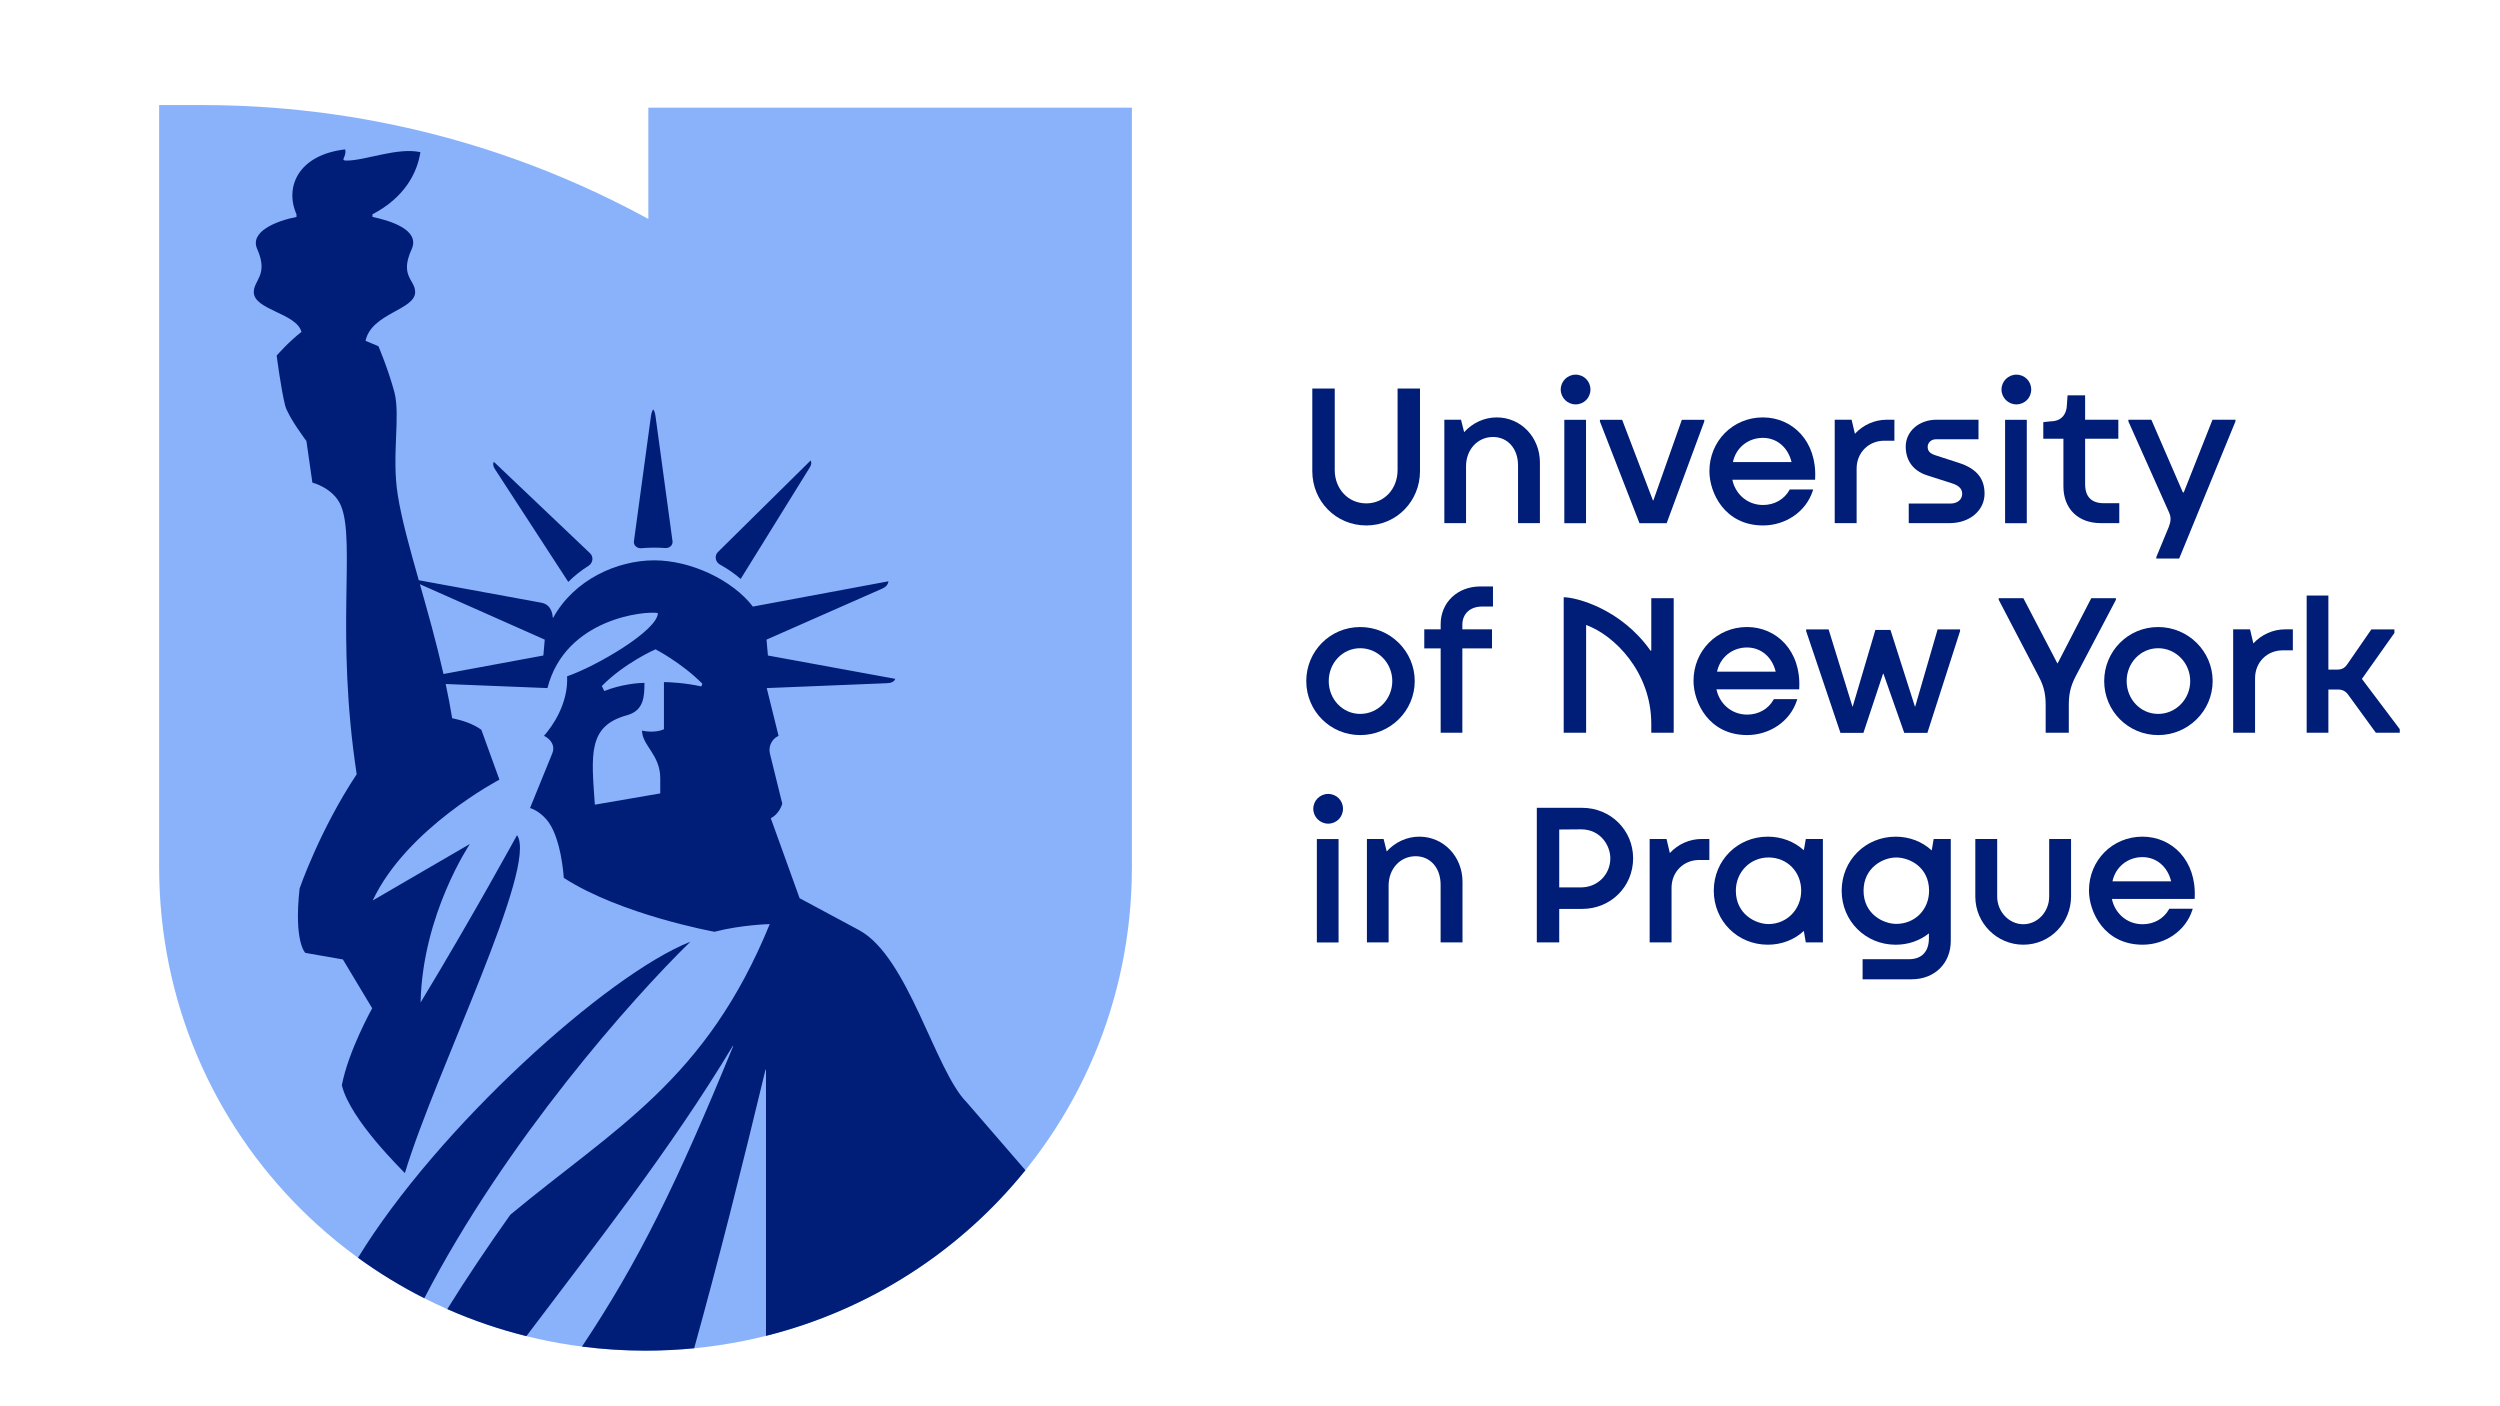 <?xml version="1.0" encoding="UTF-8" standalone="no"?>
<!-- Created with Inkscape (http://www.inkscape.org/) -->

<svg
   version="1.1"
   id="svg2"
   xml:space="preserve"
   width="1706.667"
   height="960"
   viewBox="0 0 1706.667 960"
   sodipodi:docname="UNYP-logo.svg"
   inkscape:version="1.1 (c68e22c387, 2021-05-23)"
   xmlns:inkscape="http://www.inkscape.org/namespaces/inkscape"
   xmlns:sodipodi="http://sodipodi.sourceforge.net/DTD/sodipodi-0.dtd"
   xmlns="http://www.w3.org/2000/svg"
   xmlns:svg="http://www.w3.org/2000/svg"><defs
     id="defs6"><clipPath
       clipPathUnits="userSpaceOnUse"
       id="clipPath18"><path
         d="M 741.41,0 H 1280 V 580 H 741.41 Z"
         id="path16" /></clipPath><clipPath
       clipPathUnits="userSpaceOnUse"
       id="clipPath30"><path
         d="M 404.875,0 H 860.776 V 580 H 404.875 Z"
         id="path28" /></clipPath><clipPath
       clipPathUnits="userSpaceOnUse"
       id="clipPath50"><path
         d="m 727.389,451.774 v -30.416 l -0.7,0.334 c -51.911,31.614 -119.014,26.803 -119.016,26.803 v 0 -169.184 c 0,-58.627 47.527,-106.155 106.155,-106.155 v 0 c 27.235,0 52.077,10.26 70.869,27.12 v 0 l -1.304,251.71 z"
         id="path48" /></clipPath><clipPath
       clipPathUnits="userSpaceOnUse"
       id="clipPath62"><path
         d="M 0,0 H 1280 V 720 H 0 Z"
         id="path60" /></clipPath><clipPath
       clipPathUnits="userSpaceOnUse"
       id="clipPath88"><path
         d="M 0,0 H 1280 V 720 H 0 Z"
         id="path86" /></clipPath><clipPath
       clipPathUnits="userSpaceOnUse"
       id="clipPath116"><path
         d="M 0,0 H 1280 V 720 H 0 Z"
         id="path114" /></clipPath><clipPath
       clipPathUnits="userSpaceOnUse"
       id="clipPath136"><path
         d="M 0,0 H 1280 V 720 H 0 Z"
         id="path134" /></clipPath><clipPath
       clipPathUnits="userSpaceOnUse"
       id="clipPath160"><path
         d="M 0,0 H 1280 V 720 H 0 Z"
         id="path158" /></clipPath><clipPath
       clipPathUnits="userSpaceOnUse"
       id="clipPath176"><path
         d="M 0,0 H 1280 V 720 H 0 Z"
         id="path174" /></clipPath><clipPath
       clipPathUnits="userSpaceOnUse"
       id="clipPath200"><path
         d="M 0,0 H 1280 V 720 H 0 Z"
         id="path198" /></clipPath><clipPath
       clipPathUnits="userSpaceOnUse"
       id="clipPath258"><path
         d="M 0,0 H 1280 V 720 H 0 Z"
         id="path256" /></clipPath><clipPath
       clipPathUnits="userSpaceOnUse"
       id="clipPath292"><path
         d="M 0,0 H 1280 V 720 H 0 Z"
         id="path290" /></clipPath><clipPath
       clipPathUnits="userSpaceOnUse"
       id="clipPath338"><path
         d="M 0,0 H 1280 V 720 H 0 Z"
         id="path336" /></clipPath><clipPath
       clipPathUnits="userSpaceOnUse"
       id="clipPath378"><path
         d="M 0,0 H 1280 V 720 H 0 Z"
         id="path376" /></clipPath><clipPath
       clipPathUnits="userSpaceOnUse"
       id="clipPath404"><path
         d="M 0,0 H 1280 V 720 H 0 Z"
         id="path402" /></clipPath><clipPath
       clipPathUnits="userSpaceOnUse"
       id="clipPath420"><path
         d="M 0,0 H 1280 V 720 H 0 Z"
         id="path418" /></clipPath><clipPath
       clipPathUnits="userSpaceOnUse"
       id="clipPath470"><path
         d="M 0,0 H 1280 V 720 H 0 Z"
         id="path468" /></clipPath><clipPath
       clipPathUnits="userSpaceOnUse"
       id="clipPath504"><path
         d="M 0,0 H 1280 V 720 H 0 Z"
         id="path502" /></clipPath><clipPath
       clipPathUnits="userSpaceOnUse"
       id="clipPath550"><path
         d="M 0,0 H 1280 V 720 H 0 Z"
         id="path548" /></clipPath><clipPath
       clipPathUnits="userSpaceOnUse"
       id="clipPath602"><path
         d="M 0,0 H 1280 V 720 H 0 Z"
         id="path600" /></clipPath><clipPath
       clipPathUnits="userSpaceOnUse"
       id="clipPath622"><path
         d="M 0,0 H 1280 V 720 H 0 Z"
         id="path620" /></clipPath><clipPath
       clipPathUnits="userSpaceOnUse"
       id="clipPath646"><path
         d="M 0,0 H 1280 V 720 H 0 Z"
         id="path644" /></clipPath><clipPath
       clipPathUnits="userSpaceOnUse"
       id="clipPath662"><path
         d="M 0,0 H 1280 V 720 H 0 Z"
         id="path660" /></clipPath><clipPath
       clipPathUnits="userSpaceOnUse"
       id="clipPath686"><path
         d="M 0,0 H 1280 V 720 H 0 Z"
         id="path684" /></clipPath><clipPath
       clipPathUnits="userSpaceOnUse"
       id="clipPath758"><path
         d="M 0,0 H 1280 V 720 H 0 Z"
         id="path756" /></clipPath><clipPath
       clipPathUnits="userSpaceOnUse"
       id="clipPath766"><path
         d="M 934.609,79.509 H 1123.6 V 55.533 H 934.609 Z"
         id="path764" /></clipPath><clipPath
       clipPathUnits="userSpaceOnUse"
       id="clipPath838"><path
         d="M 0,0 H 1280 V 720 H 0 Z"
         id="path836" /></clipPath><clipPath
       clipPathUnits="userSpaceOnUse"
       id="clipPath858"><path
         d="M 0,0 H 1280 V 720 H 0 Z"
         id="path856" /></clipPath><clipPath
       clipPathUnits="userSpaceOnUse"
       id="clipPath882"><path
         d="M 0,0 H 1280 V 720 H 0 Z"
         id="path880" /></clipPath><clipPath
       clipPathUnits="userSpaceOnUse"
       id="clipPath898"><path
         d="M 0,0 H 1280 V 720 H 0 Z"
         id="path896" /></clipPath><clipPath
       clipPathUnits="userSpaceOnUse"
       id="clipPath922"><path
         d="M 0,0 H 1280 V 720 H 0 Z"
         id="path920" /></clipPath><clipPath
       clipPathUnits="userSpaceOnUse"
       id="clipPath940"><path
         d="M 0,720 H 1280 V 0 H 0 Z"
         id="path938" /></clipPath></defs><sodipodi:namedview
     id="namedview4"
     pagecolor="#ffffff"
     bordercolor="#666666"
     borderopacity="1.0"
     inkscape:pageshadow="2"
     inkscape:pageopacity="0.0"
     inkscape:pagecheckerboard="0"
     showgrid="false"
     inkscape:zoom="0.28111636"
     inkscape:cx="1051.1661"
     inkscape:cy="585.16693"
     inkscape:window-width="1920"
     inkscape:window-height="1001"
     inkscape:window-x="-9"
     inkscape:window-y="-9"
     inkscape:window-maximized="1"
     inkscape:current-layer="g8" /><g
     id="g8"
     inkscape:groupmode="layer"
     inkscape:label="UNYP Brand Guidelines"
     transform="matrix(1.333,0,0,-1.333,0,960)"><g
       id="g194"
       transform="matrix(12.656,0,0,12.656,-7711.686,-1496.98)"><g
         id="g196"
         clip-path="url(#clipPath200)"><g
           id="g202"
           transform="translate(633.883,413.627)"><path
             d="m 0,0 c -3.5,0 -6.08,2.655 -6.08,6.186 0,3.532 2.58,6.186 6.08,6.186 3.495,0 6.071,-2.65 6.071,-6.186 C 6.071,2.65 3.495,-0.001 0,-0.001 Z m 4.146,6.186 c 0,2.462 -1.77,4.303 -4.146,4.303 -2.377,0 -4.156,-1.858 -4.156,-4.303 0,-2.444 1.779,-4.303 4.156,-4.303 2.376,0 4.146,1.842 4.146,4.303"
             style="fill:#001d77;fill-opacity:1;fill-rule:nonzero;stroke:none"
             id="path204" /></g><g
           id="g206"
           transform="translate(644.519,418.311)"><path
             d="M 0,0 V 7.464 H 1.903 V 0.119 c 0,-1.761 1.13,-2.921 2.729,-2.921 1.586,0 2.717,1.16 2.717,2.921 V 7.464 H 9.252 V 0 c 0,-2.75 -1.976,-4.685 -4.62,-4.685 C 1.976,-4.685 0,-2.75 0,0"
             style="fill:#001d77;fill-opacity:1;fill-rule:nonzero;stroke:none"
             id="path208" /></g><g
           id="g210"
           transform="translate(635.566,170.831)"><path
             d="m 0,0 v -4.503 c -7.387,4.026 -14.188,4.607 -18.053,4.607 h -1.743 v -30.835 c 0,-10.893 8.809,-19.567 19.682,-19.567 10.894,0 19.681,8.674 19.681,19.567 V 0 Z"
             style="fill:#89b2fa;fill-opacity:1;fill-rule:nonzero;stroke:none"
             id="path212" /></g><g
           id="g214"
           transform="translate(637.267,137.08)"><path
             d="m 0,0 c -3.377,-1.337 -10.232,-7.526 -13.45,-12.789 0.845,-0.614 1.742,-1.163 2.683,-1.638 C -7.473,-8.06 -2.35,-2.29 0,0"
             style="fill:#001d77;fill-opacity:1;fill-rule:nonzero;stroke:none"
             id="path216" /></g><g
           id="g218"
           transform="translate(638.467,152.339)"><path
             d="m 0,0 c 0.295,-0.163 0.576,-0.355 0.835,-0.579 l 2.79,4.502 c 0.081,0.127 0.081,0.218 0.04,0.29 L -0.085,0.51 C -0.235,0.361 -0.194,0.107 0,0"
             style="fill:#001d77;fill-opacity:1;fill-rule:nonzero;stroke:none"
             id="path220" /></g><g
           id="g222"
           transform="translate(632.326,151.639)"><path
             d="M 0,0 C 0.253,0.255 0.527,0.469 0.814,0.648 1,0.762 1.033,1.015 0.882,1.159 L -3.012,4.86 c -0.04,-0.073 -0.04,-0.164 0.041,-0.291 z"
             style="fill:#001d77;fill-opacity:1;fill-rule:nonzero;stroke:none"
             id="path224" /></g><g
           id="g226"
           transform="translate(635.28,153.003)"><path
             d="M 0,0 C 0.331,0.029 0.656,0.03 0.97,0.007 1.143,-0.006 1.285,0.128 1.264,0.283 L 0.585,5.274 C 0.562,5.454 0.538,5.545 0.484,5.619 0.428,5.545 0.405,5.454 0.382,5.274 L -0.298,0.276 C -0.319,0.12 -0.174,-0.015 0,0"
             style="fill:#001d77;fill-opacity:1;fill-rule:nonzero;stroke:none"
             id="path228" /></g><g
           id="g230"
           transform="translate(648.448,130.581)"><path
             d="m 0,0 c -1.278,1.278 -2.36,5.88 -4.346,6.962 l -2.415,1.297 -1.167,3.237 c 0,0 0.335,0.147 0.465,0.59 l -0.499,2.023 c -0.07,0.287 0.069,0.584 0.335,0.714 l 0.014,0.007 -0.479,1.932 4.847,0.197 c 0.177,0 0.315,0.059 0.354,0.177 l -5.153,0.944 -0.056,0.643 4.639,2.045 c 0.196,0.079 0.275,0.177 0.295,0.315 L -8.651,20.06 c -0.839,1.086 -2.52,1.871 -3.994,1.871 -1.513,0 -3.248,-0.793 -4.086,-2.32 l -0.022,0.011 c 0,0 0.005,0.506 -0.452,0.593 l -4.967,0.911 c -0.365,1.29 -0.691,2.455 -0.849,3.443 -0.259,1.615 0.12,3.204 -0.141,4.181 -0.261,0.959 -0.643,1.846 -0.643,1.846 l -0.522,0.217 c 0.241,1.122 2.009,1.249 2.009,1.973 0,0.507 -0.643,0.634 -0.141,1.738 0.342,0.76 -0.803,1.14 -1.587,1.303 v 0.108 c 1.314,0.682 1.815,1.693 1.94,2.513 -0.927,0.204 -2.221,-0.341 -2.989,-0.341 -0.289,0 0.021,0.157 -0.056,0.453 -1.888,-0.219 -2.46,-1.515 -1.969,-2.625 v -0.108 c -0.824,-0.163 -1.909,-0.598 -1.587,-1.303 0.462,-1.05 -0.141,-1.249 -0.141,-1.738 0,-0.724 1.728,-0.851 1.929,-1.611 -0.536,-0.418 -1.003,-0.958 -1.003,-0.958 0,0 0.175,-1.358 0.34,-2.01 0.116,-0.46 0.864,-1.448 0.864,-1.448 l 0.241,-1.683 c 0,0 0.871,-0.215 1.166,-0.959 0.579,-1.463 -0.236,-5.164 0.627,-10.842 -1.498,-2.26 -2.31,-4.622 -2.31,-4.622 -0.24,-2.169 0.231,-2.606 0.231,-2.606 l 1.521,-0.266 1.185,-1.975 c 0,0 -0.966,-1.728 -1.228,-3.117 0.351,-1.414 2.423,-3.404 2.55,-3.555 1.23,4.086 5.411,12.433 4.539,13.677 0,0 -1.786,-3.276 -3.902,-6.771 0.076,3.573 1.996,6.415 1.996,6.415 l -3.934,-2.288 c 1.377,2.927 5.127,4.89 5.127,4.89 l -0.731,2.018 c -0.349,0.253 -0.804,0.392 -1.181,0.467 -0.076,0.467 -0.165,0.929 -0.262,1.385 l 4.118,-0.165 c 0.724,2.839 3.989,3.132 4.468,3.036 0,-0.701 -2.504,-2.162 -3.672,-2.559 0.051,-1.11 -0.595,-2.023 -0.936,-2.409 0.266,-0.13 0.467,-0.39 0.334,-0.714 l -0.899,-2.209 c 0,0 0.315,-0.073 0.65,-0.444 0.621,-0.687 0.716,-2.38 0.716,-2.38 2.3,-1.492 6.098,-2.182 6.098,-2.182 1.074,0.282 2.237,0.311 2.237,0.311 -2.588,-6.336 -6.262,-8.241 -10.497,-11.76 -0.911,-1.282 -1.772,-2.563 -2.552,-3.82 1.024,-0.452 2.094,-0.819 3.201,-1.094 2.718,3.615 5.833,7.544 8.352,11.744 l 0.017,-0.007 c -2.28,-5.559 -3.822,-8.713 -6.12,-12.159 0.842,-0.109 1.7,-0.165 2.572,-0.165 0.665,0 1.321,0.033 1.968,0.096 0.959,3.453 1.908,7.202 2.886,11.271 h 0.02 V -9.451 c 4.207,1.054 7.868,3.444 10.498,6.703 z m -17.13,18.08 -4.042,-0.748 c -0.288,1.279 -0.634,2.503 -0.955,3.634 l 5.053,-2.243 z m 6.391,-1.251 c -0.658,0.145 -1.297,0.175 -1.512,0.175 v -1.908 c -0.118,-0.056 -0.434,-0.151 -0.886,-0.056 0,-0.595 0.737,-0.974 0.737,-1.926 V 12.5 l -2.647,-0.456 c -0.141,2.022 -0.293,3.185 1.3,3.619 0.688,0.189 0.707,0.763 0.707,1.311 -0.227,0 -0.932,-0.055 -1.625,-0.33 l -0.1,0.201 c 0.929,0.945 2.173,1.486 2.173,1.486 0,0 1.048,-0.538 1.895,-1.392 z"
             style="fill:#001d77;fill-opacity:1;fill-rule:nonzero;stroke:none"
             id="path232" /></g><g
           id="g234"
           transform="translate(666.791,156.117)"><path
             d="M 0,0 V 3.346 H -0.907 V 0.05 c 0,-0.77 -0.544,-1.35 -1.265,-1.35 -0.729,0 -1.278,0.58 -1.278,1.35 V 3.346 H -4.358 V 0 c 0,-1.202 0.946,-2.193 2.186,-2.193 C -0.934,-2.193 0,-1.192 0,0"
             style="fill:#001d77;fill-opacity:1;fill-rule:nonzero;stroke:none"
             id="path236" /></g><g
           id="g238"
           transform="translate(668.654,156.319)"><path
             d="m 0,0 c 0,0.676 0.469,1.185 1.091,1.185 0.596,0 1.013,-0.472 1.013,-1.149 v -2.337 h 0.885 v 2.452 c 0,1.024 -0.767,1.826 -1.746,1.826 -0.499,0 -0.976,-0.217 -1.32,-0.597 L -0.203,1.883 H -0.878 V -2.301 H 0 Z"
             style="fill:#001d77;fill-opacity:1;fill-rule:nonzero;stroke:none"
             id="path240" /></g><g
           id="g242"
           transform="translate(673.087,158.823)"><path
             d="M 0,0 C 0.337,0 0.601,0.264 0.601,0.601 0.601,0.938 0.337,1.203 0,1.203 -0.331,1.203 -0.601,0.933 -0.601,0.601 -0.601,0.27 -0.331,0 0,0"
             style="fill:#001d77;fill-opacity:1;fill-rule:nonzero;stroke:none"
             id="path244" /></g></g></g><path
       d="m 801.135,452.232 h 11.112 v 52.952 h -11.112 z"
       style="fill:#001d77;fill-opacity:1;fill-rule:nonzero;stroke:none;stroke-width:12.656"
       id="path246" /><g
       id="g248"
       transform="matrix(12.656,0,0,12.656,853.54,452.228)"><path
         d="M 0,0 1.523,4.118 V 4.185 H 0.615 L -0.538,0.922 h -0.017 l -1.246,3.263 h -0.9 V 4.118 L -1.099,0 Z"
         style="fill:#001d77;fill-opacity:1;fill-rule:nonzero;stroke:none"
         id="path250" /></g><g
       id="g252"
       transform="matrix(12.656,0,0,12.656,-7711.686,-1496.98)"><g
         id="g254"
         clip-path="url(#clipPath258)"><g
           id="g260"
           transform="translate(680.673,153.924)"><path
             d="M 0,0 C 0.909,0 1.742,0.556 2.011,1.403 L 2.028,1.455 H 1.079 L 1.068,1.434 C 0.858,1.055 0.458,0.828 0,0.828 c -0.674,0 -1.138,0.488 -1.242,1.023 H 2.105 L 2.107,1.889 C 2.188,3.412 1.187,4.372 -0.007,4.372 -1.221,4.372 -2.171,3.415 -2.171,2.193 -2.171,1.331 -1.559,0 0,0 m -0.007,3.544 c 0.565,0 1.016,-0.383 1.161,-0.98 H -1.22 c 0.121,0.579 0.613,0.98 1.213,0.98"
             style="fill:#001d77;fill-opacity:1;fill-rule:nonzero;stroke:none"
             id="path262" /></g><g
           id="g264"
           transform="translate(682.042,146.845)"><path
             d="m 0,0 0.016,0.051 h -0.948 l -0.011,-0.02 c -0.211,-0.38 -0.61,-0.606 -1.068,-0.606 -0.674,0 -1.138,0.488 -1.243,1.023 h 3.348 l 0.001,0.037 c 0.081,1.523 -0.919,2.484 -2.113,2.484 -1.214,0 -2.165,-0.957 -2.165,-2.179 0,-0.862 0.612,-2.193 2.172,-2.193 0.909,0 1.742,0.556 2.011,1.403 m -2.018,2.141 c 0.565,0 1.016,-0.383 1.161,-0.98 h -2.374 c 0.121,0.579 0.613,0.98 1.213,0.98"
             style="fill:#001d77;fill-opacity:1;fill-rule:nonzero;stroke:none"
             id="path266" /></g><g
           id="g268"
           transform="translate(696.025,141.331)"><path
             d="m 0,0 c -1.214,0 -2.164,-0.957 -2.164,-2.179 0,-0.862 0.612,-2.193 2.171,-2.193 0.909,0 1.742,0.556 2.011,1.403 l 0.017,0.052 H 1.086 L 1.075,-2.938 c -0.21,-0.379 -0.609,-0.606 -1.068,-0.606 -0.674,0 -1.137,0.488 -1.242,1.023 h 3.347 l 0.002,0.038 C 2.195,-0.96 1.194,0 0,0 m -1.213,-1.808 c 0.121,0.579 0.614,0.98 1.213,0.98 0.565,0 1.017,-0.383 1.161,-0.98 z"
             style="fill:#001d77;fill-opacity:1;fill-rule:nonzero;stroke:none"
             id="path270" /></g><g
           id="g272"
           transform="translate(684.459,156.225)"><path
             d="M 0,0 C 0,0.643 0.482,1.128 1.12,1.128 H 1.529 V 1.977 H 1.221 c -0.49,0 -0.956,-0.206 -1.29,-0.569 L -0.203,1.977 H -0.886 V -2.208 H 0 Z"
             style="fill:#001d77;fill-opacity:1;fill-rule:nonzero;stroke:none"
             id="path274" /></g><g
           id="g276"
           transform="translate(687.327,155.946)"><path
             d="m 0,0 0.966,-0.309 c 0.298,-0.091 0.438,-0.226 0.438,-0.433 0,-0.221 -0.177,-0.394 -0.477,-0.394 h -1.686 v -0.792 h 1.653 c 0.835,0 1.415,0.53 1.415,1.192 0,0.553 -0.261,1.003 -1.055,1.251 L 0.326,0.816 C 0.092,0.889 0.007,0.996 0.007,1.16 c 0,0.167 0.146,0.305 0.328,0.305 H 2.064 V 2.257 H 0.368 C -0.344,2.257 -0.881,1.788 -0.881,1.166 -0.881,0.665 -0.635,0.2 0,0"
             style="fill:#001d77;fill-opacity:1;fill-rule:nonzero;stroke:none"
             id="path278" /></g><g
           id="g280"
           transform="translate(690.923,158.823)"><path
             d="M 0,0 C 0.337,0 0.601,0.264 0.601,0.601 0.601,0.938 0.337,1.203 0,1.203 -0.331,1.203 -0.601,0.933 -0.601,0.601 -0.601,0.27 -0.331,0 0,0"
             style="fill:#001d77;fill-opacity:1;fill-rule:nonzero;stroke:none"
             id="path282" /></g></g></g><path
       d="m 1026.863,452.232 h 11.112 v 52.952 h -11.112 z"
       style="fill:#001d77;fill-opacity:1;fill-rule:nonzero;stroke:none;stroke-width:12.656"
       id="path284" /><g
       id="g286"
       transform="matrix(12.656,0,0,12.656,-7711.686,-1496.98)"><g
         id="g288"
         clip-path="url(#clipPath292)"><g
           id="g294"
           transform="translate(692.827,155.505)"><path
             d="m 0,0 c 0,-0.903 0.592,-1.487 1.509,-1.487 h 0.752 v 0.806 H 1.638 c -0.504,0 -0.76,0.261 -0.76,0.775 v 1.833 h 1.344 v 0.77 H 0.878 V 3.684 H 0.168 L 0.144,3.338 V 3.336 C 0.137,2.895 -0.098,2.639 -0.502,2.633 L -0.814,2.6 V 1.927 H 0 Z"
             style="fill:#001d77;fill-opacity:1;fill-rule:nonzero;stroke:none"
             id="path296" /></g><g
           id="g298"
           transform="translate(697.087,153.855)"><path
             d="m 0,0 -0.501,-1.211 v -0.06 H 0.424 L 2.702,4.28 V 4.347 H 1.773 L 0.61,1.407 H 0.573 l -1.275,2.94 H -1.631 V 4.28 L 0.015,0.595 C 0.112,0.381 0.081,0.209 0,0"
             style="fill:#001d77;fill-opacity:1;fill-rule:nonzero;stroke:none"
             id="path300" /></g><g
           id="g302"
           transform="translate(669.705,149.72)"><path
             d="m 0,0 h -1.2 v 0.191 c 0,0.424 0.299,0.732 0.802,0.732 h 0.437 v 0.813 h -0.511 c -0.921,0 -1.606,-0.644 -1.606,-1.53 V 0 h -0.663 v -0.77 h 0.663 V -4.185 H -1.2 V -0.77 H 0 Z"
             style="fill:#001d77;fill-opacity:1;fill-rule:nonzero;stroke:none"
             id="path304" /></g><g
           id="g306"
           transform="translate(694.952,150.98)"><path
             d="M 0,0 H -0.998 L -2.359,-2.636 H -2.37 L -3.745,0 h -0.998 v -0.064 l 1.617,-3.098 v -10e-4 c 0.237,-0.444 0.283,-0.77 0.283,-1.184 v -1.098 h 0.936 v 1.098 c 0,0.411 0.045,0.737 0.276,1.184 L 0,-0.064 Z"
             style="fill:#001d77;fill-opacity:1;fill-rule:nonzero;stroke:none"
             id="path308" /></g><g
           id="g310"
           transform="translate(696.661,145.441)"><path
             d="M 0,0 C 1.216,0 2.205,0.981 2.205,2.186 2.205,3.391 1.216,4.372 0,4.372 -1.228,4.372 -2.184,3.384 -2.184,2.186 -2.184,0.976 -1.215,0 0,0 M 0,3.515 C 0.715,3.515 1.297,2.919 1.297,2.186 1.297,1.453 0.715,0.857 0,0.857 c -0.717,0 -1.275,0.598 -1.275,1.329 0,0.738 0.564,1.329 1.275,1.329"
             style="fill:#001d77;fill-opacity:1;fill-rule:nonzero;stroke:none"
             id="path312" /></g><g
           id="g314"
           transform="translate(664.373,149.813)"><path
             d="m 0,0 c -1.228,0 -2.184,-0.988 -2.184,-2.186 0,-1.21 0.969,-2.186 2.184,-2.186 1.216,0 2.205,0.981 2.205,2.186 C 2.205,-0.981 1.216,0 0,0 m 0,-3.515 c -0.717,0 -1.275,0.598 -1.275,1.329 0,0.738 0.564,1.329 1.275,1.329 0.715,0 1.297,-0.596 1.297,-1.329 0,-0.733 -0.582,-1.329 -1.297,-1.329"
             style="fill:#001d77;fill-opacity:1;fill-rule:nonzero;stroke:none"
             id="path316" /></g><g
           id="g318"
           transform="translate(700.513,149.151)"><path
             d="m 0,0 -0.134,0.569 h -0.683 v -4.185 h 0.886 v 2.207 c 0,0.643 0.482,1.128 1.12,1.128 h 0.409 v 0.85 H 1.29 C 0.8,0.569 0.334,0.362 0,0"
             style="fill:#001d77;fill-opacity:1;fill-rule:nonzero;stroke:none"
             id="path320" /></g><g
           id="g322"
           transform="translate(676.901,140.668)"><path
             d="m 0,0 -0.134,0.569 h -0.683 v -4.185 h 0.886 v 2.208 c 0,0.642 0.482,1.127 1.12,1.127 h 0.41 v 0.85 H 1.29 C 0.8,0.569 0.334,0.362 0,0"
             style="fill:#001d77;fill-opacity:1;fill-rule:nonzero;stroke:none"
             id="path324" /></g><g
           id="g326"
           transform="translate(704.905,147.714)"><path
             d="M 0,0 1.316,1.86 V 2.005 H 0.384 L -0.593,0.59 C -0.695,0.441 -0.814,0.377 -0.992,0.377 h -0.364 v 2.997 h -0.879 v -5.553 h 0.879 v 1.75 h 0.385 c 0.177,0 0.303,-0.062 0.408,-0.2 l 1.128,-1.55 h 0.967 v 0.146 z"
             style="fill:#001d77;fill-opacity:1;fill-rule:nonzero;stroke:none"
             id="path328" /></g></g></g><path
       d="m 674.4,237.515 h 11.112 v 52.964 h -11.112 z"
       style="fill:#001d77;fill-opacity:1;fill-rule:nonzero;stroke:none;stroke-width:12.656"
       id="path330" /><g
       id="g332"
       transform="matrix(12.656,0,0,12.656,-7711.686,-1496.98)"><g
         id="g334"
         clip-path="url(#clipPath338)"><g
           id="g340"
           transform="translate(663.074,143.06)"><path
             d="m 0,0 c -0.331,0 -0.601,-0.27 -0.601,-0.601 0,-0.332 0.27,-0.602 0.601,-0.602 0.337,0 0.601,0.265 0.601,0.602 C 0.601,-0.264 0.337,0 0,0"
             style="fill:#001d77;fill-opacity:1;fill-rule:nonzero;stroke:none"
             id="path342" /></g><g
           id="g344"
           transform="translate(666.764,141.331)"><path
             d="m 0,0 c -0.499,0 -0.976,-0.217 -1.32,-0.598 l -0.126,0.504 h -0.675 v -4.184 h 0.878 v 2.301 c 0,0.676 0.47,1.185 1.092,1.185 0.596,0 1.012,-0.472 1.012,-1.149 v -2.337 h 0.886 v 2.452 C 1.747,-0.802 0.979,0 0,0"
             style="fill:#001d77;fill-opacity:1;fill-rule:nonzero;stroke:none"
             id="path346" /></g><g
           id="g348"
           transform="translate(673.351,142.498)"><path
             d="m 0,0 h -1.833 v -5.445 h 0.907 v 1.354 H 0 c 1.157,0 2.064,0.9 2.064,2.049 C 2.064,-0.9 1.15,0 0,0 m -0.043,-3.22 h -0.883 v 2.342 l 0.883,0.007 c 0.802,0 1.185,-0.67 1.185,-1.171 0,-0.66 -0.521,-1.178 -1.185,-1.178"
             style="fill:#001d77;fill-opacity:1;fill-rule:nonzero;stroke:none"
             id="path350" /></g><g
           id="g352"
           transform="translate(682.323,140.78)"><path
             d="m 0,0 c -0.39,0.356 -0.905,0.551 -1.458,0.551 -1.225,0 -2.186,-0.96 -2.186,-2.186 0,-1.226 0.961,-2.186 2.186,-2.186 0.556,0 1.071,0.197 1.458,0.557 L 0.079,-3.727 H 0.771 V 0.457 H 0.08 Z m -1.429,-2.986 c -0.518,0 -1.322,0.395 -1.322,1.351 0,0.754 0.581,1.344 1.322,1.344 0.754,0 1.322,-0.578 1.322,-1.344 0,-0.757 -0.58,-1.351 -1.322,-1.351"
             style="fill:#001d77;fill-opacity:1;fill-rule:nonzero;stroke:none"
             id="path354" /></g><g
           id="g356"
           transform="translate(687.498,140.773)"><path
             d="m 0,0 c -0.388,0.36 -0.902,0.557 -1.458,0.557 -1.225,0 -2.186,-0.96 -2.186,-2.186 0,-1.225 0.961,-2.186 2.186,-2.186 0.503,0 0.966,0.159 1.344,0.46 v -0.201 c 0,-0.54 -0.292,-0.845 -0.809,-0.845 h -1.874 v -0.813 h 1.982 c 0.937,0 1.586,0.649 1.586,1.555 V 0.464 H 0.079 Z m -1.436,-2.972 c -0.517,0 -1.322,0.393 -1.322,1.343 0,0.918 0.768,1.344 1.322,1.344 0.526,0 1.329,-0.379 1.329,-1.344 0,-0.766 -0.571,-1.343 -1.329,-1.343"
             style="fill:#001d77;fill-opacity:1;fill-rule:nonzero;stroke:none"
             id="path358" /></g><g
           id="g360"
           transform="translate(692.251,138.907)"><path
             d="m 0,0 c 0,-0.618 -0.47,-1.12 -1.048,-1.12 -0.576,0 -1.056,0.506 -1.056,1.12 V 2.33 H -2.989 V 0 c 0,-1.074 0.87,-1.948 1.941,-1.948 1.1,0 1.933,0.901 1.933,1.948 V 2.33 H 0 Z"
             style="fill:#001d77;fill-opacity:1;fill-rule:nonzero;stroke:none"
             id="path362" /></g><g
           id="g364"
           transform="translate(676.15,145.535)"><path
             d="M 0,0 H 0.907 V 5.445 H 0 V 3.329 L -0.029,3.319 C -1.22,5.015 -3.038,5.484 -3.544,5.484 V 0 h 0.907 V 4.362 C -1.498,3.951 0,2.461 0,0.364 Z"
             style="fill:#001d77;fill-opacity:1;fill-rule:nonzero;stroke:none"
             id="path366" /></g></g></g><g
       id="g368"
       transform="matrix(12.656,0,0,12.656,1003.81,397.834)"><path
         d="m 0,0 h -0.909 l -0.907,-3.121 h -0.011 l -0.99,3.101 h -0.61 L -4.344,-3.121 H -4.356 L -5.32,0 h -0.909 v -0.067 l 1.388,-4.118 h 0.93 l 0.795,2.396 h 0.014 l 0.843,-2.396 h 0.936 L 0,-0.067 Z"
         style="fill:#001d77;fill-opacity:1;fill-rule:nonzero;stroke:none"
         id="path370" /></g></g></svg>
